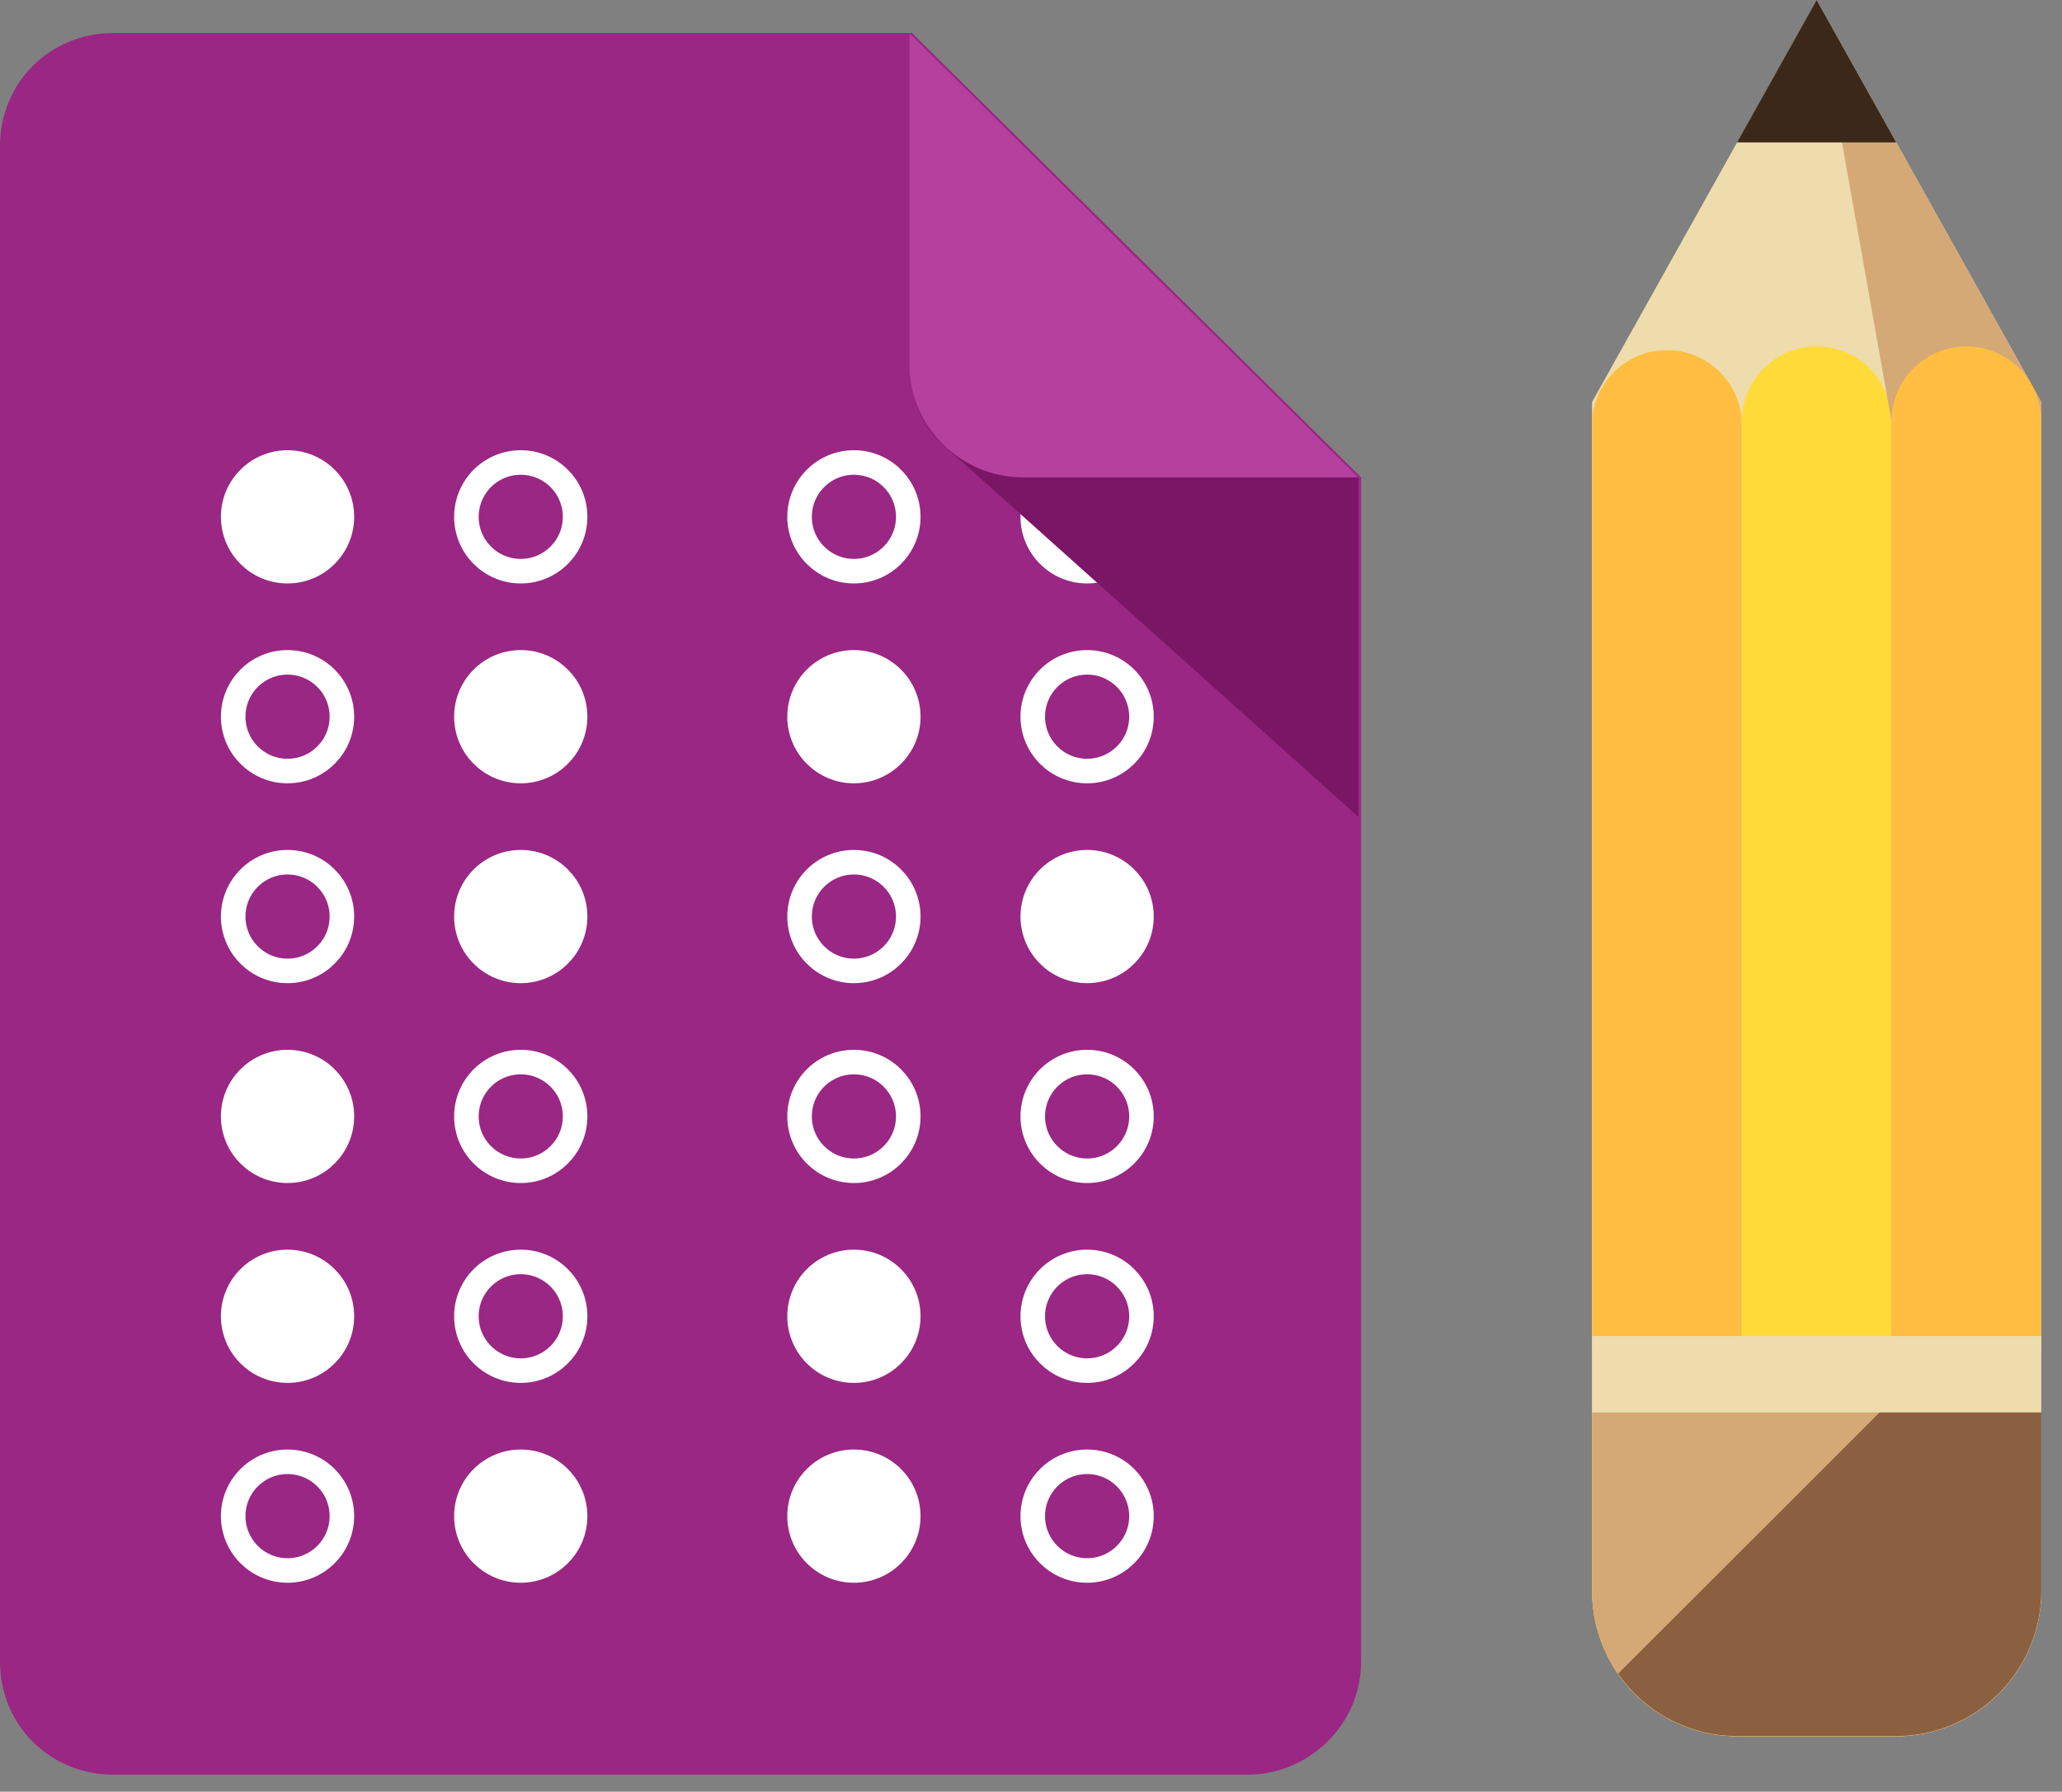 <svg width="84" height="73" viewBox="0 0 84 73" fill="none" xmlns="http://www.w3.org/2000/svg">
<rect x="0" y="0" width="84" height="73" fill="#808080" stroke="none"/>
<path d="M83.157 64.816C83.157 66.388 82.533 67.894 81.422 69.005C80.311 70.116 78.804 70.74 77.233 70.74H70.779C69.207 70.74 67.701 70.116 66.59 69.005C65.479 67.894 64.855 66.388 64.855 64.816L64.855 16.38L74.006 0.001L83.157 16.38V64.816Z" fill="#EEDCAD"/>
<path d="M70.779 70.742H70.958L70.958 17.163C70.918 16.381 70.578 15.644 70.01 15.105C69.443 14.566 68.689 14.265 67.906 14.265C67.123 14.265 66.37 14.566 65.802 15.105C65.234 15.644 64.895 16.381 64.855 17.163V64.817C64.855 66.388 65.479 67.895 66.59 69.006C67.701 70.117 69.207 70.742 70.779 70.742V70.742Z" fill="#FFBE41"/>
<path d="M74.005 14.115C73.605 14.115 73.208 14.194 72.838 14.347C72.469 14.5 72.133 14.725 71.85 15.008C71.567 15.291 71.342 15.627 71.189 15.996C71.036 16.366 70.957 16.762 70.957 17.163V70.741H77.052V17.163C77.052 16.762 76.974 16.366 76.82 15.996C76.667 15.627 76.443 15.291 76.16 15.008C75.877 14.725 75.541 14.5 75.171 14.347C74.801 14.194 74.405 14.115 74.005 14.115Z" fill="#FFDB3A"/>
<path d="M77.055 70.741H77.234C78.012 70.741 78.782 70.588 79.501 70.29C80.22 69.993 80.873 69.556 81.423 69.006C81.973 68.456 82.409 67.803 82.707 67.084C83.005 66.365 83.158 65.595 83.158 64.817V16.381L74.007 0.001L77.055 17.163L77.055 70.741Z" fill="#D5A976"/>
<path d="M80.109 14.114C79.299 14.114 78.523 14.435 77.951 15.007C77.378 15.578 77.055 16.353 77.053 17.162V70.741H77.232C78.01 70.741 78.78 70.588 79.499 70.29C80.218 69.992 80.871 69.556 81.421 69.005C81.971 68.455 82.407 67.802 82.705 67.084C83.003 66.365 83.156 65.594 83.156 64.817L83.156 17.162C83.154 16.355 82.832 15.581 82.261 15.009C81.69 14.438 80.916 14.117 80.109 14.114V14.114Z" fill="#FFBE41"/>
<path d="M74.004 0L70.761 5.802H77.247L74.004 0Z" fill="#3C2819"/>
<path d="M64.856 55.047V64.825C64.856 66.396 65.48 67.903 66.591 69.014C67.702 70.125 69.209 70.749 70.78 70.749H77.234C78.011 70.749 78.782 70.596 79.501 70.299C80.219 70.001 80.873 69.564 81.423 69.014C81.973 68.464 82.409 67.811 82.707 67.092C83.004 66.374 83.158 65.603 83.158 64.825V55.047H64.856Z" fill="#D5A976"/>
<path d="M83.155 64.816V55.038H79.08L65.92 68.19C66.467 68.978 67.199 69.622 68.05 70.065C68.902 70.508 69.849 70.737 70.809 70.732H77.263C78.827 70.724 80.325 70.097 81.428 68.989C82.532 67.88 83.153 66.38 83.155 64.816V64.816Z" fill="#8B6040"/>
<path d="M83.157 54.436H64.855V57.548H83.157V54.436Z" fill="#EEDCAD"/>
<path d="M37.154 1.344H4.63C2.033 1.344 0 3.369 0 5.955V67.697C0 70.284 2.033 72.308 4.63 72.308H50.818C53.303 72.308 55.448 70.284 55.448 67.697V19.451L37.154 1.344Z" fill="#9A2783"/>
<circle cx="11.714" cy="61.773" r="2.214" stroke="white"/>
<circle cx="21.214" cy="61.773" r="2.214" fill="white" stroke="white"/>
<circle cx="34.786" cy="61.773" r="2.214" fill="white" stroke="white"/>
<circle cx="44.286" cy="61.773" r="2.214" stroke="white"/>
<circle cx="11.714" cy="45.487" r="2.214" fill="white" stroke="white"/>
<circle cx="21.214" cy="45.487" r="2.214" stroke="white"/>
<circle cx="34.786" cy="45.487" r="2.214" stroke="white"/>
<circle cx="44.286" cy="45.487" r="2.214" stroke="white"/>
<circle cx="11.714" cy="53.63" r="2.214" fill="white" stroke="white"/>
<circle cx="21.214" cy="53.63" r="2.214" stroke="white"/>
<circle cx="34.786" cy="53.63" r="2.214" fill="white" stroke="white"/>
<circle cx="44.286" cy="53.63" r="2.214" stroke="white"/>
<circle cx="11.714" cy="37.344" r="2.214" stroke="white"/>
<circle cx="21.214" cy="37.344" r="2.214" fill="white" stroke="white"/>
<circle cx="34.786" cy="37.344" r="2.214" stroke="white"/>
<circle cx="44.286" cy="37.344" r="2.214" fill="white" stroke="white"/>
<circle cx="11.714" cy="21.058" r="2.214" fill="white" stroke="white"/>
<circle cx="21.214" cy="21.058" r="2.214" stroke="white"/>
<circle cx="34.786" cy="21.058" r="2.214" stroke="white"/>
<circle cx="44.286" cy="21.058" r="2.214" stroke="white"/>
<circle cx="11.714" cy="29.201" r="2.214" stroke="white"/>
<circle cx="21.214" cy="29.201" r="2.214" fill="white" stroke="white"/>
<circle cx="34.786" cy="29.201" r="2.214" fill="white" stroke="white"/>
<circle cx="44.286" cy="29.201" r="2.214" stroke="white"/>
<g style="mix-blend-mode:multiply">
<path d="M55.336 19.451V33.284C55.336 33.284 39.413 19.001 38.509 18.214C37.606 17.426 37.041 16.189 37.041 14.84V1.344L55.336 19.451Z" fill="#7B1667"/>
</g>
<path d="M55.336 19.451H41.671C39.187 19.451 37.041 17.426 37.041 14.84V1.344L55.336 19.451Z" fill="#B5409E"/>
</svg>
